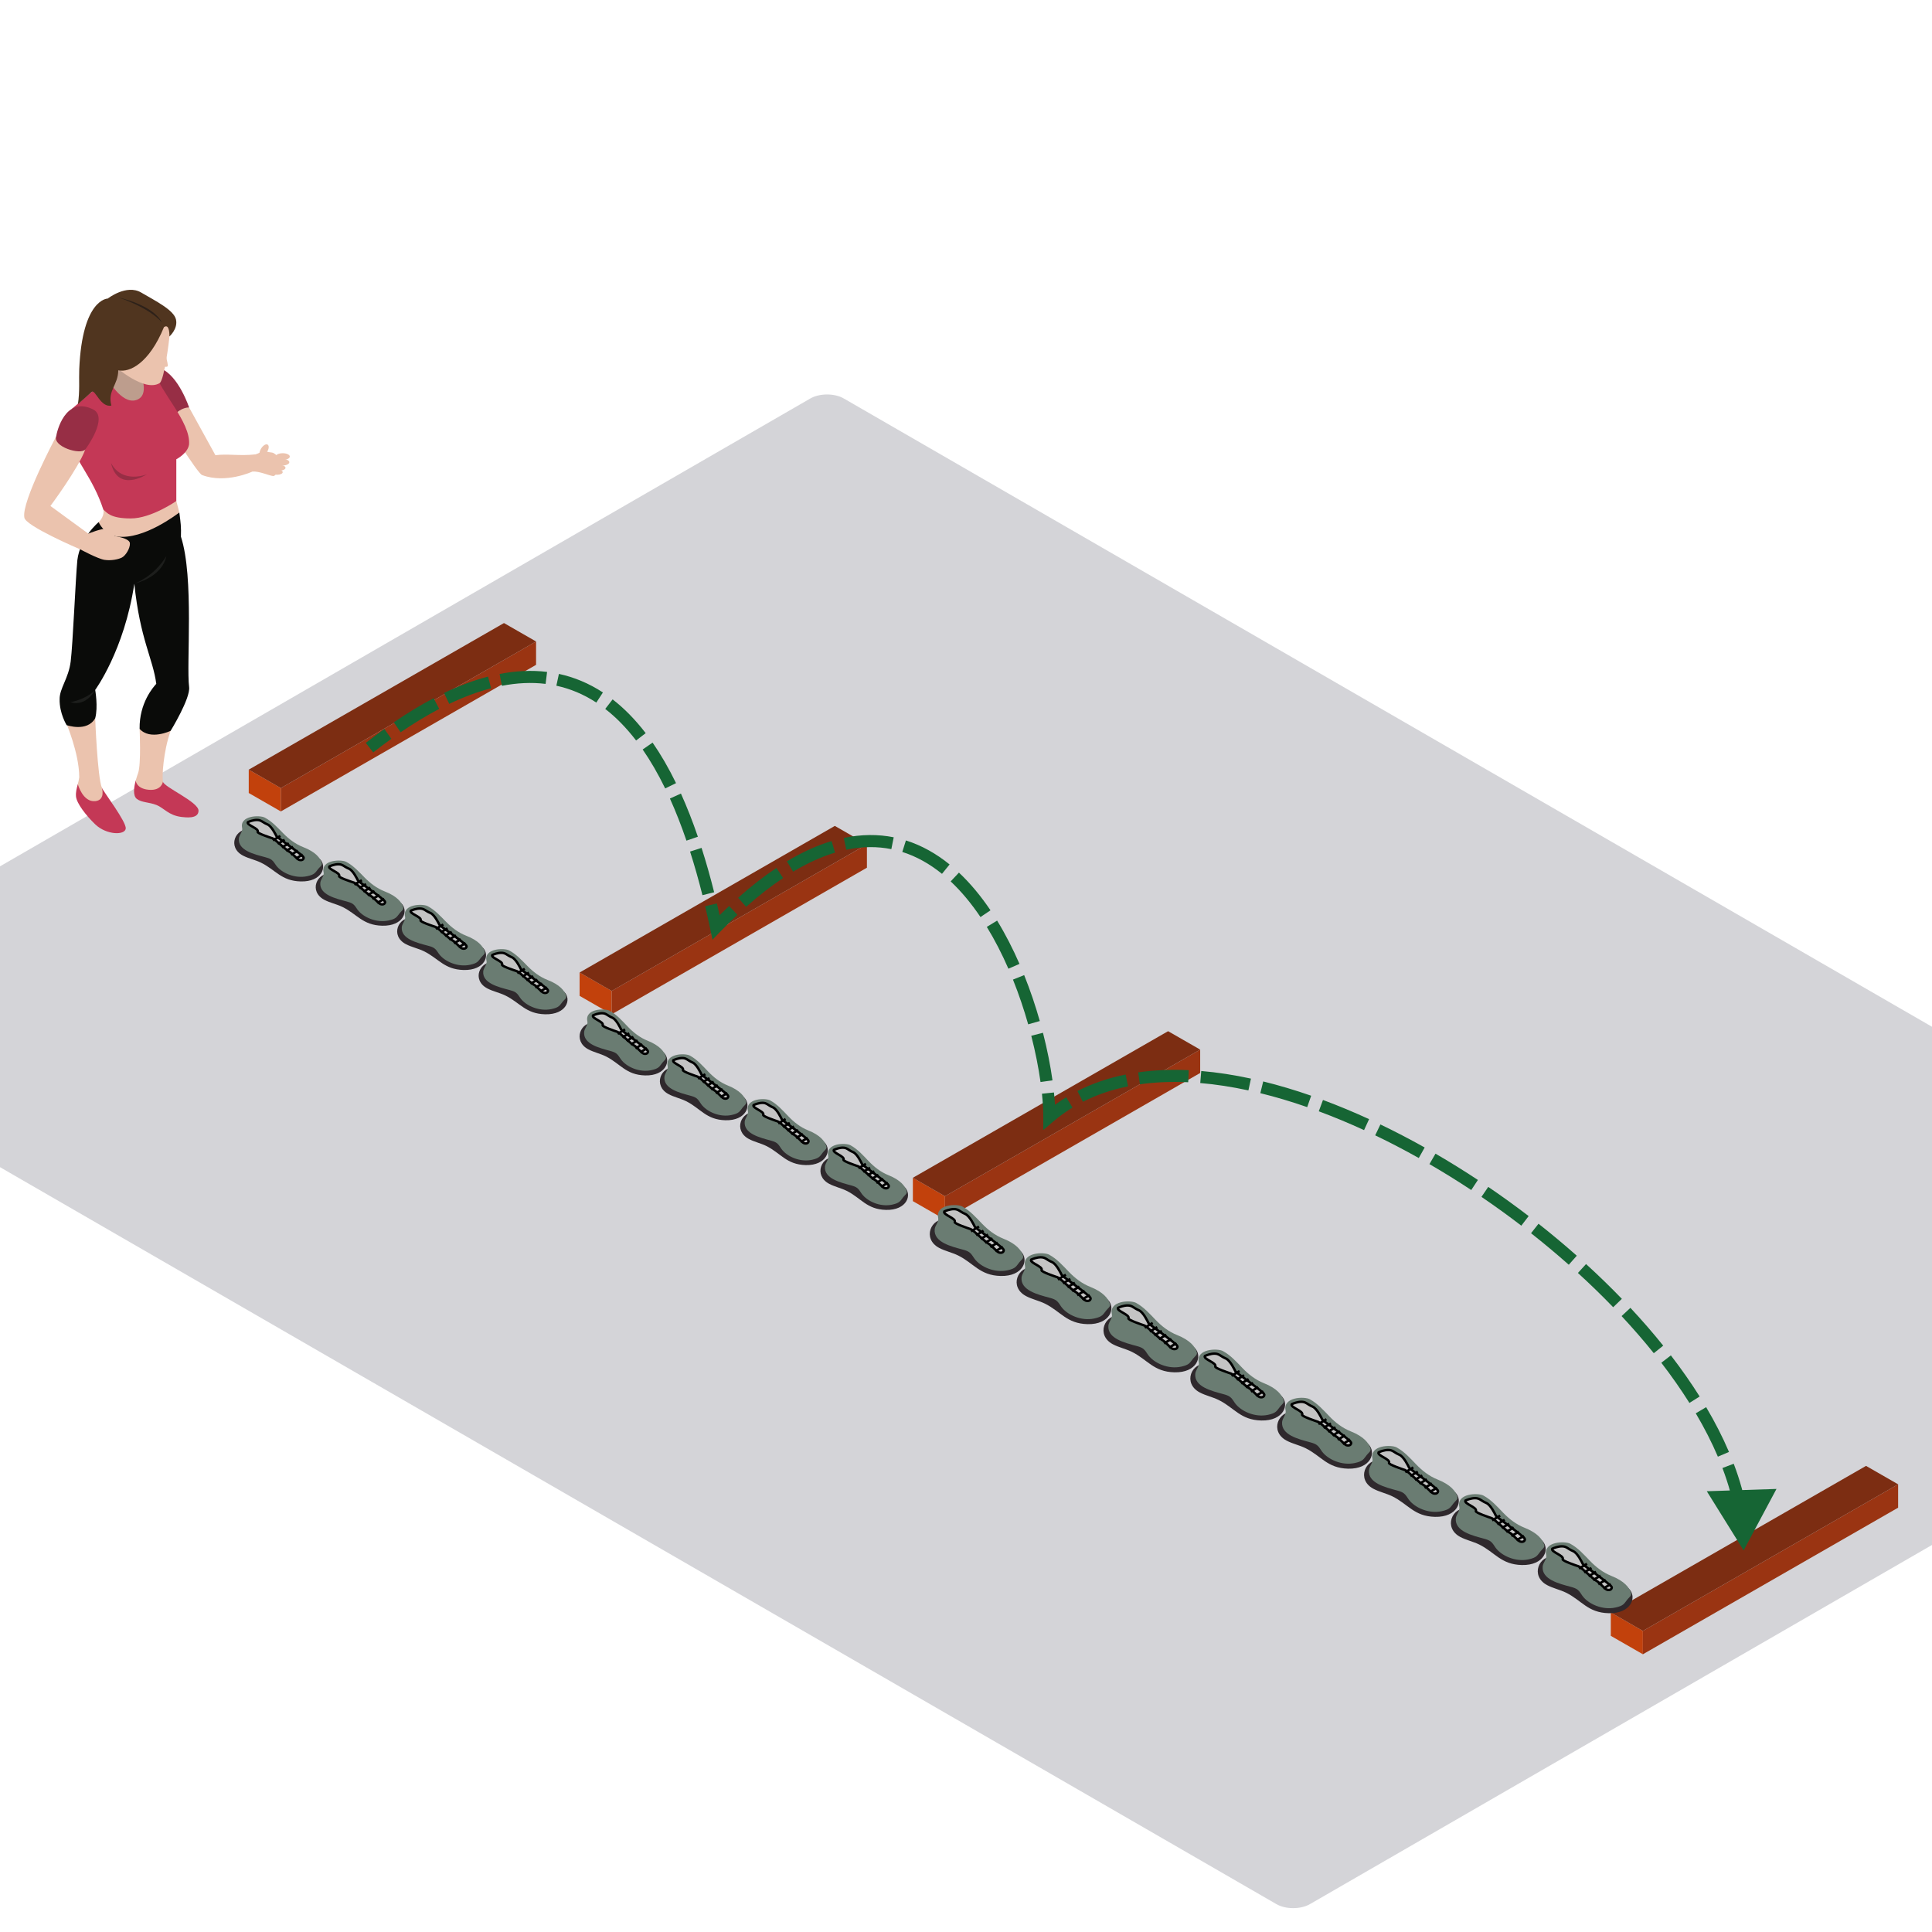<svg width="800" height="800" viewBox="0 0 800 800" fill="none" xmlns="http://www.w3.org/2000/svg">
<g clip-path="url(#clip0_7631_11403)">
<rect width="742.901" height="520.031" rx="8" transform="matrix(0.866 0.5 -0.866 0.5 342.471 161)" fill="#D4D4D8"/>
<path fill-rule="evenodd" clip-rule="evenodd" d="M73.009 207.457C73.519 209.425 74.25 212.222 74.25 212.222L68.073 221.139L54.662 225.499L46.874 224.916L40.345 218.534C40.345 218.534 39.677 219.292 40.847 216.208C43.611 213.499 42.775 210.985 42.775 210.985L60.016 206.325C60.016 206.325 72.691 206.226 73.009 207.457Z" fill="#EBC3AE"/>
<path fill-rule="evenodd" clip-rule="evenodd" d="M56.192 323.223C55.453 325.974 54.929 329.527 56.702 330.849C58.711 332.353 61.678 332.11 64.783 333.328C67.884 334.546 69.732 337.611 75.132 338.282C76.523 338.403 82.204 339.332 82.204 335.686C82.204 332.032 67.892 325.948 67.473 323.68L56.192 323.223Z" fill="#C43856"/>
<path fill-rule="evenodd" clip-rule="evenodd" d="M67.473 323.68C67.051 321.835 67.556 311.348 70.653 302.619C68.808 298.759 63.956 299.01 63.956 299.01L57.808 301.807C57.808 301.807 58.513 316.466 57.175 320.157C56.953 320.765 56.548 321.902 56.192 323.222C56.192 323.222 56.419 326.619 61.694 327.039C66.968 327.457 67.473 323.68 67.473 323.68Z" fill="#EBC3AE"/>
<path fill-rule="evenodd" clip-rule="evenodd" d="M42.188 326.202C42.874 327.893 52.32 340.212 52.066 343.063C51.815 345.919 44.113 345.836 39.421 341.334C35.703 337.763 31.722 332.661 31.473 329.807C31.31 327.979 31.775 326.368 32.216 324.708L42.188 326.202Z" fill="#C43856"/>
<path fill-rule="evenodd" clip-rule="evenodd" d="M32.216 324.708C32.459 323.782 32.697 322.842 32.814 321.836C32.793 311.728 27.254 299.008 27.254 299.008L39.421 297.415C39.421 297.415 40.345 321.667 42.188 326.202C42.188 326.202 43.825 331.309 39.421 331.74C34.275 332.241 32.216 324.708 32.216 324.708Z" fill="#EBC3AE"/>
<path fill-rule="evenodd" clip-rule="evenodd" d="M74.251 212.223C73.361 212.838 59.546 223.564 48.618 222.18C43.114 221.479 40.847 216.208 40.847 216.208C40.847 216.208 33.167 222.52 32.029 231.964C31.303 239.371 30.16 266.873 29.268 273.921C28.376 280.969 24.655 284.997 24.688 289.527C24.567 295.405 27.588 300.258 27.588 300.258C27.588 300.258 36.035 303.291 39.421 297.415C40.682 292.717 39.421 285.669 39.421 285.669C39.421 285.669 51.436 269.384 55.623 241.689C57.968 264.683 63.363 272.748 64.709 283.153C63.488 284.518 57.642 291.066 57.808 301.808C62.198 306.69 70.653 302.619 70.653 302.619C70.653 302.619 78.9 289.181 78.31 284.494C77.097 274.927 80.446 239.181 74.921 222.229C75.06 218.189 74.817 216.441 74.251 212.223Z" fill="#0A0B09"/>
<path fill-rule="evenodd" clip-rule="evenodd" d="M39.421 285.669C39.421 285.669 36.491 289.232 29.126 290.784C35.824 292.8 39.421 285.669 39.421 285.669Z" fill="#1D1E1C"/>
<path fill-rule="evenodd" clip-rule="evenodd" d="M104.559 195.254C107.454 195.08 111.42 196.954 113.094 197.12C114.768 197.286 116.691 190.998 116.691 190.998C116.691 190.998 114.229 187.559 112.611 187.393C110.993 187.228 108.658 186.624 108.658 186.624C108.658 186.624 107.657 187.612 105.731 188.161C103.803 188.704 103.344 190.998 103.344 190.998C103.344 190.998 104.041 195.139 104.559 195.254Z" fill="#EBC3AE"/>
<path fill-rule="evenodd" clip-rule="evenodd" d="M78.31 168.732C78.31 168.732 85.809 182.331 89.198 188.495C94.221 187.823 99.114 188.873 105.731 188.161C105.544 189.274 104.559 195.254 104.559 195.254C104.559 195.254 93.505 200.41 83.713 196.719C81.849 196.223 68.074 173.893 68.074 173.893L71.564 167.512L78.31 168.732Z" fill="#EBC3AE"/>
<path fill-rule="evenodd" clip-rule="evenodd" d="M66.655 152.623C73.999 155.642 78.31 168.732 78.31 168.732C78.31 168.732 75.132 168.44 71.994 172.048C68.851 175.654 61.066 158.03 61.066 158.03C61.066 158.03 65.179 152.459 66.655 152.623Z" fill="#972E45"/>
<path fill-rule="evenodd" clip-rule="evenodd" d="M59.341 151.071L63.162 166.171L57.175 172.049L44.952 169.029L41.769 161.558L44.45 148.447L59.341 151.071Z" fill="#BD9D8D"/>
<path fill-rule="evenodd" clip-rule="evenodd" d="M29.716 183.457C30.718 190.342 38.42 197.556 42.776 210.985C44.274 212.246 45.622 214.677 54.16 214.677C62.698 214.677 73.009 207.457 73.009 207.457V190.17C73.009 190.17 77.642 187.823 78.27 184.129C79.111 174.733 65.881 161.809 64.543 154.593C63.368 154.593 58.097 154.593 58.097 154.593C58.097 154.593 62.361 163.822 56.337 165.669C50.309 167.514 44.45 156.774 44.45 156.774L29.716 169.331C29.716 169.331 28.71 176.578 29.716 183.457Z" fill="#C43856"/>
<path fill-rule="evenodd" clip-rule="evenodd" d="M70.149 139.322C70.082 140.839 68.058 157.195 66.132 158.619C59.685 162.564 47.492 151.549 47.492 151.549L56.337 132.356H71.153C71.153 132.356 71.489 136.216 70.149 139.322Z" fill="#EBC3AE"/>
<path fill-rule="evenodd" clip-rule="evenodd" d="M67.892 135.462C61.758 150.42 53.658 154.384 48.968 153.332C48.95 159.419 44.428 161.748 46.122 167.934C41.603 168.925 39.379 160.929 37.963 162.305C36.542 163.678 33.399 166.278 32.248 167.41C33.105 162.062 32.63 157.125 32.814 152.832C34.067 123.606 44.618 123.628 44.618 123.628C44.618 123.628 52.347 117.557 58.441 121.122C64.532 124.688 71.994 128.39 72.873 132.295C73.751 136.195 70.149 139.322 70.149 139.322C70.149 139.322 70.378 133.719 67.892 135.462Z" fill="#50351F"/>
<path fill-rule="evenodd" clip-rule="evenodd" d="M49.137 123.21C49.137 123.21 63.285 126.144 67.053 133.529C61.528 127.15 49.137 123.21 49.137 123.21Z" fill="#2D2119"/>
<path fill-rule="evenodd" clip-rule="evenodd" d="M68.074 145.005C68.074 145.005 69.671 150.795 69.478 151.55C69.292 152.31 66.656 151.55 66.656 151.55L68.074 145.005Z" fill="#EBC3AE"/>
<path fill-rule="evenodd" clip-rule="evenodd" d="M47.459 221.977C47.459 221.977 46.458 219.292 44.362 218.957C42.271 218.62 36.58 220.968 36.58 220.968C35.33 220.057 20.879 209.513 20.879 209.513C20.879 209.513 32.531 193.851 35.298 186.131L23.27 180.689C23.27 180.689 8.784 207.795 10.082 214.3C10.376 217.697 32.475 227.178 33.313 227.515C33.313 227.515 40.513 231.407 43.277 231.827C46.039 232.245 48.968 231.629 50.477 230.869C51.983 230.117 53.957 227.012 53.786 224.916C53.62 222.817 47.459 221.977 47.459 221.977Z" fill="#EBC3AE"/>
<path fill-rule="evenodd" clip-rule="evenodd" d="M35.298 186.131C35.8 185.502 44.869 173.012 38.713 169.615C26.909 163.571 23.435 179.18 23.269 180.689C21.843 184.972 33.313 188.495 35.298 186.131Z" fill="#972E45"/>
<path fill-rule="evenodd" clip-rule="evenodd" d="M45.956 191.686C48.8 204.269 60.858 196.383 60.858 196.383C60.858 196.383 50.643 200.581 45.956 191.686Z" fill="#972E45"/>
<path fill-rule="evenodd" clip-rule="evenodd" d="M55.623 241.688C55.623 241.688 63.523 239.017 68.896 230.274C66.885 239.346 55.623 241.688 55.623 241.688Z" fill="#1D1E1C"/>
<path fill-rule="evenodd" clip-rule="evenodd" d="M110.557 187.189C109.745 188.463 108.551 189.151 107.892 188.728C107.227 188.302 107.355 186.924 108.169 185.652C108.979 184.381 110.178 183.69 110.835 184.116C111.5 184.542 111.374 185.915 110.557 187.189Z" fill="#EBC3AE"/>
<path fill-rule="evenodd" clip-rule="evenodd" d="M120 189.052C120 189.82 118.686 190.444 117.068 190.444C115.441 190.444 114.13 189.82 114.13 189.052C114.13 188.289 115.441 187.668 117.068 187.668C118.686 187.668 120 188.289 120 189.052Z" fill="#EBC3AE"/>
<path fill-rule="evenodd" clip-rule="evenodd" d="M119.81 191.402C119.81 192.184 118.35 192.818 116.552 192.818C114.752 192.818 113.292 192.184 113.292 191.402C113.292 190.618 114.752 189.983 116.552 189.983C118.35 189.983 119.81 190.618 119.81 191.402Z" fill="#EBC3AE"/>
<path fill-rule="evenodd" clip-rule="evenodd" d="M118.227 193.702C118.227 194.355 117.089 194.88 115.676 194.88C114.269 194.88 113.126 194.355 113.126 193.702C113.126 193.049 114.269 192.519 115.676 192.519C117.089 192.519 118.227 193.049 118.227 193.702Z" fill="#EBC3AE"/>
<path fill-rule="evenodd" clip-rule="evenodd" d="M117.068 195.514C117.068 196.109 116.023 196.593 114.736 196.593C113.452 196.593 112.41 196.109 112.41 195.514C112.41 194.92 113.452 194.436 114.736 194.436C116.023 194.436 117.068 194.92 117.068 195.514Z" fill="#EBC3AE"/>
<rect width="15.324" height="9.675" transform="matrix(0.867 0.498 3.20096e-05 1 103 318.693)" fill="#C2410C"/>
<rect width="121.896" height="9.675" transform="matrix(0.867 -0.498 -3.20096e-05 1 116.289 326.324)" fill="#9A3412"/>
<rect width="121.896" height="15.324" transform="matrix(0.867 -0.498 0.867 0.498 103 318.695)" fill="#7C2D12"/>
<rect width="15.324" height="9.675" transform="matrix(0.867 0.498 3.20096e-05 1 240 402.693)" fill="#C2410C"/>
<rect width="121.896" height="9.675" transform="matrix(0.867 -0.498 -3.20096e-05 1 253.289 410.324)" fill="#9A3412"/>
<rect width="121.896" height="15.324" transform="matrix(0.867 -0.498 0.867 0.498 240 402.695)" fill="#7C2D12"/>
<rect width="15.324" height="9.675" transform="matrix(0.867 0.498 3.20096e-05 1 378 487.693)" fill="#C2410C"/>
<rect width="121.896" height="9.675" transform="matrix(0.867 -0.498 -3.20096e-05 1 391.289 495.324)" fill="#9A3412"/>
<rect width="121.896" height="15.324" transform="matrix(0.867 -0.498 0.867 0.498 378 487.695)" fill="#7C2D12"/>
<rect width="15.324" height="9.675" transform="matrix(0.867 0.498 3.20096e-05 1 667 667.693)" fill="#C2410C"/>
<rect width="121.896" height="9.675" transform="matrix(0.867 -0.498 -3.20096e-05 1 680.289 675.324)" fill="#9A3412"/>
<rect width="121.896" height="15.324" transform="matrix(0.867 -0.498 0.867 0.498 667 667.695)" fill="#7C2D12"/>
<path fill-rule="evenodd" clip-rule="evenodd" d="M100.609 354.282C102.909 355.492 105.632 356.035 107.987 357.17C114.093 360.12 116.426 364.783 124.528 364.983C133.309 365.201 135.704 358.801 132.363 355.617C131.751 355.034 105.716 343.586 103.616 343.367C97.367 342.716 93.984 350.799 100.609 354.282Z" fill="#2F292D"/>
<path fill-rule="evenodd" clip-rule="evenodd" d="M98.905 347.212C98.462 352.157 105.34 353.753 109.814 354.942C110.744 355.189 111.693 355.469 112.422 356.007C113.296 356.653 113.756 357.591 114.374 358.416C116.687 361.497 122.141 363.899 127.155 362.827C130.389 362.139 130.507 361.354 131.81 359.751C132.607 358.766 133.556 358.343 133.211 357.238C132.599 355.271 130.673 352.761 125.586 350.787C122.285 349.504 119.576 347.393 117.26 345.043C114.943 342.692 112.712 340.192 109.646 338.549C107.535 337.421 99.093 337.661 100.267 342.864C100.601 344.347 99.04 345.698 98.905 347.212Z" fill="#6A7C72"/>
<path d="M106.682 344.418C107.38 343.052 101.997 341.668 102.622 340.445C103.246 340.14 104.871 339.528 106.37 339.528C108.244 339.528 108.556 340.445 110.742 341.362C112.491 342.096 114.178 345.641 114.49 346.252C114.803 346.863 125.734 354.198 125.734 355.115C125.734 356.032 124.797 356.338 123.86 356.032C122.923 355.726 121.049 353.281 119.8 352.67C118.55 352.059 113.866 347.475 112.929 347.169L112.929 347.169C111.991 346.863 106.37 345.03 106.682 344.418Z" fill="#C4C4C4" stroke="black"/>
<line y1="-0.5" x2="3.622" y2="-0.5" transform="matrix(0.862 -0.506 0.523 0.853 113.241 348.392)" stroke="black"/>
<line y1="-0.5" x2="3.345" y2="-0.5" transform="matrix(0.862 -0.507 0.523 0.852 115.235 349.851)" stroke="black"/>
<line y1="-0.5" x2="3.345" y2="-0.5" transform="matrix(0.862 -0.507 0.523 0.852 116.989 351.31)" stroke="black"/>
<line y1="-0.5" x2="3.345" y2="-0.5" transform="matrix(0.862 -0.507 0.523 0.852 118.743 352.769)" stroke="black"/>
<line y1="-0.5" x2="3.345" y2="-0.5" transform="matrix(0.862 -0.507 0.523 0.852 120.737 354.366)" stroke="black"/>
<line y1="-0.5" x2="3.345" y2="-0.5" transform="matrix(0.862 -0.507 0.523 0.852 122.731 355.963)" stroke="black"/>
<path fill-rule="evenodd" clip-rule="evenodd" d="M134.34 372.619C136.64 373.829 139.363 374.372 141.718 375.507C147.824 378.457 150.157 383.12 158.259 383.319C167.04 383.538 169.435 377.138 166.094 373.954C165.482 373.371 139.447 361.923 137.347 361.704C131.098 361.053 127.715 369.136 134.34 372.619Z" fill="#2F292D"/>
<path fill-rule="evenodd" clip-rule="evenodd" d="M132.636 365.549C132.193 370.494 139.071 372.09 143.545 373.279C144.475 373.526 145.424 373.805 146.153 374.344C147.027 374.99 147.487 375.928 148.105 376.753C150.418 379.834 155.872 382.236 160.886 381.164C164.12 380.475 164.238 379.69 165.541 378.088C166.338 377.103 167.287 376.68 166.942 375.575C166.33 373.608 164.404 371.098 159.317 369.124C156.016 367.84 153.307 365.73 150.99 363.38C148.674 361.029 146.443 358.529 143.377 356.886C141.266 355.758 132.824 355.997 133.998 361.201C134.332 362.684 132.771 364.035 132.636 365.549Z" fill="#6A7C72"/>
<path d="M140.413 362.755C141.111 361.388 135.728 360.005 136.353 358.782C136.977 358.476 138.602 357.865 140.101 357.865C141.975 357.865 142.287 358.782 144.473 359.699C146.222 360.432 147.909 363.978 148.221 364.589C148.533 365.2 159.465 372.535 159.465 373.452C159.465 374.369 158.528 374.675 157.591 374.369C156.654 374.063 154.78 371.618 153.531 371.007C152.281 370.396 147.596 365.811 146.66 365.506L146.659 365.506C145.722 365.2 140.101 363.366 140.413 362.755Z" fill="#C4C4C4" stroke="black"/>
<line y1="-0.5" x2="3.622" y2="-0.5" transform="matrix(0.862 -0.506 0.523 0.853 146.972 366.729)" stroke="black"/>
<line y1="-0.5" x2="3.345" y2="-0.5" transform="matrix(0.862 -0.507 0.523 0.852 148.966 368.188)" stroke="black"/>
<line y1="-0.5" x2="3.345" y2="-0.5" transform="matrix(0.862 -0.507 0.523 0.852 150.72 369.646)" stroke="black"/>
<line y1="-0.5" x2="3.345" y2="-0.5" transform="matrix(0.862 -0.507 0.523 0.852 152.474 371.105)" stroke="black"/>
<line y1="-0.5" x2="3.345" y2="-0.5" transform="matrix(0.862 -0.507 0.523 0.852 154.468 372.703)" stroke="black"/>
<line y1="-0.5" x2="3.345" y2="-0.5" transform="matrix(0.862 -0.507 0.523 0.852 156.462 374.3)" stroke="black"/>
<path fill-rule="evenodd" clip-rule="evenodd" d="M168.071 390.957C170.371 392.167 173.094 392.71 175.449 393.845C181.555 396.795 183.888 401.458 191.99 401.657C200.771 401.876 203.166 395.476 199.825 392.292C199.213 391.709 173.178 380.261 171.078 380.042C164.829 379.391 161.446 387.474 168.071 390.957Z" fill="#2F292D"/>
<path fill-rule="evenodd" clip-rule="evenodd" d="M166.367 383.887C165.924 388.832 172.802 390.428 177.276 391.617C178.206 391.864 179.155 392.143 179.884 392.682C180.757 393.328 181.218 394.266 181.836 395.091C184.149 398.172 189.603 400.574 194.617 399.502C197.851 398.813 197.969 398.028 199.272 396.425C200.069 395.441 201.018 395.018 200.673 393.913C200.061 391.946 198.135 389.436 193.048 387.462C189.747 386.178 187.038 384.068 184.721 381.718C182.405 379.367 180.174 376.867 177.108 375.224C174.997 374.096 166.555 374.335 167.729 379.539C168.063 381.022 166.502 382.373 166.367 383.887Z" fill="#6A7C72"/>
<path d="M174.144 381.093C174.842 379.726 169.459 378.342 170.084 377.12C170.708 376.814 172.333 376.203 173.832 376.203C175.706 376.203 176.018 377.12 178.204 378.037C179.953 378.77 181.64 382.316 181.952 382.927C182.264 383.538 193.196 390.873 193.196 391.79C193.196 392.707 192.259 393.012 191.322 392.707C190.385 392.401 188.511 389.956 187.262 389.345C186.012 388.734 181.327 384.149 180.39 383.844L180.39 383.844C179.453 383.538 173.832 381.704 174.144 381.093Z" fill="#C4C4C4" stroke="black"/>
<line y1="-0.5" x2="3.622" y2="-0.5" transform="matrix(0.862 -0.506 0.523 0.853 180.703 385.066)" stroke="black"/>
<line y1="-0.5" x2="3.345" y2="-0.5" transform="matrix(0.862 -0.507 0.523 0.852 182.697 386.525)" stroke="black"/>
<line y1="-0.5" x2="3.345" y2="-0.5" transform="matrix(0.862 -0.507 0.523 0.852 184.451 387.984)" stroke="black"/>
<line y1="-0.5" x2="3.345" y2="-0.5" transform="matrix(0.862 -0.507 0.523 0.852 186.205 389.443)" stroke="black"/>
<line y1="-0.5" x2="3.345" y2="-0.5" transform="matrix(0.862 -0.507 0.523 0.852 188.199 391.041)" stroke="black"/>
<line y1="-0.5" x2="3.345" y2="-0.5" transform="matrix(0.862 -0.507 0.523 0.852 190.193 392.638)" stroke="black"/>
<path fill-rule="evenodd" clip-rule="evenodd" d="M201.802 409.294C204.102 410.504 206.825 411.047 209.18 412.182C215.286 415.132 217.619 419.794 225.721 419.994C234.502 420.213 236.897 413.813 233.556 410.628C232.944 410.046 206.909 398.597 204.809 398.379C198.56 397.728 195.177 405.81 201.802 409.294Z" fill="#2F292D"/>
<path fill-rule="evenodd" clip-rule="evenodd" d="M200.098 402.224C199.655 407.169 206.532 408.765 211.007 409.954C211.937 410.201 212.885 410.48 213.615 411.018C214.488 411.665 214.949 412.603 215.566 413.427C217.88 416.509 223.334 418.911 228.348 417.839C231.582 417.15 231.7 416.365 233.003 414.762C233.8 413.778 234.749 413.355 234.404 412.25C233.792 410.283 231.866 407.773 226.779 405.799C223.478 404.515 220.768 402.405 218.452 400.054C216.136 397.704 213.905 395.204 210.839 393.561C208.728 392.433 200.286 392.672 201.46 397.876C201.794 399.359 200.233 400.71 200.098 402.224Z" fill="#6A7C72"/>
<path d="M207.875 399.43C208.573 398.063 203.19 396.679 203.815 395.457C204.439 395.151 206.063 394.54 207.563 394.54C209.437 394.54 209.749 395.457 211.935 396.374C213.684 397.107 215.371 400.653 215.683 401.264C215.995 401.875 226.927 409.21 226.927 410.127C226.927 411.044 225.99 411.349 225.053 411.044C224.116 410.738 222.242 408.293 220.993 407.682C219.743 407.071 215.058 402.486 214.121 402.181L214.121 402.181C213.184 401.875 207.563 400.041 207.875 399.43Z" fill="#C4C4C4" stroke="black"/>
<line y1="-0.5" x2="3.622" y2="-0.5" transform="matrix(0.862 -0.506 0.523 0.853 214.434 403.403)" stroke="black"/>
<line y1="-0.5" x2="3.345" y2="-0.5" transform="matrix(0.862 -0.507 0.523 0.852 216.428 404.862)" stroke="black"/>
<line y1="-0.5" x2="3.345" y2="-0.5" transform="matrix(0.862 -0.507 0.523 0.852 218.182 406.321)" stroke="black"/>
<line y1="-0.5" x2="3.345" y2="-0.5" transform="matrix(0.862 -0.507 0.523 0.852 219.936 407.78)" stroke="black"/>
<line y1="-0.5" x2="3.345" y2="-0.5" transform="matrix(0.862 -0.507 0.523 0.852 221.93 409.378)" stroke="black"/>
<line y1="-0.5" x2="3.345" y2="-0.5" transform="matrix(0.862 -0.507 0.523 0.852 223.924 410.975)" stroke="black"/>
<path fill-rule="evenodd" clip-rule="evenodd" d="M243.557 434.48C245.823 435.705 248.507 436.254 250.828 437.404C256.845 440.389 259.144 445.109 267.129 445.311C275.783 445.532 278.143 439.054 274.851 435.831C274.248 435.241 248.59 423.653 246.52 423.432C240.362 422.773 237.028 430.954 243.557 434.48Z" fill="#2F292D"/>
<path fill-rule="evenodd" clip-rule="evenodd" d="M241.878 427.324C241.441 432.33 248.219 433.945 252.629 435.149C253.545 435.398 254.48 435.682 255.199 436.226C256.06 436.881 256.514 437.83 257.122 438.665C259.402 441.783 264.778 444.215 269.719 443.13C272.906 442.433 273.022 441.638 274.306 440.016C275.092 439.019 276.027 438.591 275.686 437.473C275.083 435.482 273.185 432.941 268.172 430.943C264.919 429.644 262.249 427.508 259.966 425.129C257.684 422.75 255.484 420.219 252.463 418.556C250.383 417.414 242.063 417.656 243.22 422.923C243.549 424.424 242.011 425.792 241.878 427.324Z" fill="#6A7C72"/>
<path d="M249.542 424.496C250.23 423.113 244.925 421.712 245.541 420.475C246.156 420.166 247.757 419.547 249.234 419.547C251.081 419.547 251.389 420.475 253.543 421.403C255.267 422.145 256.929 425.734 257.237 426.353C257.545 426.971 268.318 434.396 268.318 435.324C268.318 436.252 267.394 436.561 266.471 436.252C265.547 435.942 263.701 433.468 262.469 432.849C261.238 432.23 256.621 427.59 255.698 427.281L255.698 427.281C254.774 426.971 249.234 425.115 249.542 424.496Z" fill="#C4C4C4" stroke="black"/>
<line y1="-0.5" x2="3.594" y2="-0.5" transform="matrix(0.856 -0.516 0.513 0.859 256.005 428.518)" stroke="black"/>
<line y1="-0.5" x2="3.32" y2="-0.5" transform="matrix(0.856 -0.517 0.513 0.858 257.971 429.995)" stroke="black"/>
<line y1="-0.5" x2="3.32" y2="-0.5" transform="matrix(0.856 -0.517 0.513 0.858 259.699 431.472)" stroke="black"/>
<line y1="-0.5" x2="3.32" y2="-0.5" transform="matrix(0.856 -0.517 0.513 0.858 261.427 432.949)" stroke="black"/>
<line y1="-0.5" x2="3.32" y2="-0.5" transform="matrix(0.856 -0.517 0.513 0.858 263.393 434.565)" stroke="black"/>
<line y1="-0.5" x2="3.32" y2="-0.5" transform="matrix(0.856 -0.517 0.513 0.858 265.358 436.182)" stroke="black"/>
<path fill-rule="evenodd" clip-rule="evenodd" d="M276.799 453.04C279.065 454.265 281.749 454.815 284.07 455.964C290.088 458.95 292.387 463.669 300.371 463.872C309.025 464.093 311.385 457.615 308.093 454.392C307.49 453.802 281.832 442.214 279.762 441.993C273.604 441.334 270.27 449.515 276.799 453.04Z" fill="#2F292D"/>
<path fill-rule="evenodd" clip-rule="evenodd" d="M275.12 445.885C274.683 450.89 281.461 452.505 285.871 453.709C286.787 453.959 287.722 454.242 288.442 454.787C289.302 455.441 289.756 456.39 290.364 457.225C292.644 460.344 298.02 462.775 302.961 461.69C306.148 460.993 306.264 460.199 307.548 458.576C308.334 457.58 309.269 457.152 308.929 456.033C308.326 454.042 306.428 451.502 301.414 449.503C298.161 448.204 295.491 446.068 293.209 443.689C290.926 441.31 288.727 438.779 285.705 437.116C283.625 435.974 275.306 436.217 276.462 441.484C276.791 442.985 275.253 444.353 275.12 445.885Z" fill="#6A7C72"/>
<path d="M282.784 443.057C283.472 441.674 278.167 440.273 278.783 439.035C279.398 438.726 280.999 438.107 282.476 438.107C284.323 438.107 284.631 439.035 286.785 439.964C288.509 440.706 290.171 444.294 290.479 444.913C290.787 445.532 301.56 452.956 301.56 453.884C301.56 454.812 300.636 455.122 299.713 454.812C298.79 454.503 296.943 452.028 295.712 451.409C294.48 450.791 289.863 446.151 288.94 445.841L288.94 445.841C288.017 445.532 282.476 443.676 282.784 443.057Z" fill="#C4C4C4" stroke="black"/>
<line y1="-0.5" x2="3.594" y2="-0.5" transform="matrix(0.856 -0.516 0.513 0.859 289.248 447.078)" stroke="black"/>
<line y1="-0.5" x2="3.32" y2="-0.5" transform="matrix(0.856 -0.517 0.513 0.858 291.213 448.556)" stroke="black"/>
<line y1="-0.5" x2="3.32" y2="-0.5" transform="matrix(0.856 -0.517 0.513 0.858 292.941 450.032)" stroke="black"/>
<line y1="-0.5" x2="3.32" y2="-0.5" transform="matrix(0.856 -0.517 0.513 0.858 294.669 451.51)" stroke="black"/>
<line y1="-0.5" x2="3.32" y2="-0.5" transform="matrix(0.856 -0.517 0.513 0.858 296.635 453.126)" stroke="black"/>
<line y1="-0.5" x2="3.32" y2="-0.5" transform="matrix(0.856 -0.517 0.513 0.858 298.6 454.742)" stroke="black"/>
<path fill-rule="evenodd" clip-rule="evenodd" d="M310.042 471.602C312.307 472.827 314.991 473.377 317.312 474.526C323.33 477.511 325.629 482.231 333.613 482.433C342.267 482.654 344.627 476.177 341.335 472.953C340.732 472.363 315.074 460.775 313.005 460.554C306.846 459.895 303.512 468.076 310.042 471.602Z" fill="#2F292D"/>
<path fill-rule="evenodd" clip-rule="evenodd" d="M308.362 464.446C307.925 469.452 314.704 471.067 319.114 472.271C320.029 472.521 320.964 472.804 321.684 473.348C322.544 474.003 322.998 474.952 323.607 475.787C325.886 478.906 331.262 481.337 336.203 480.252C339.39 479.555 339.507 478.76 340.79 477.138C341.576 476.141 342.511 475.713 342.171 474.595C341.568 472.604 339.67 470.063 334.657 468.065C331.403 466.766 328.733 464.63 326.451 462.251C324.168 459.872 321.969 457.341 318.948 455.678C316.867 454.536 308.548 454.779 309.704 460.045C310.033 461.547 308.495 462.914 308.362 464.446Z" fill="#6A7C72"/>
<path d="M316.026 461.619C316.715 460.235 311.409 458.834 312.025 457.597C312.641 457.288 314.241 456.669 315.719 456.669C317.565 456.669 317.873 457.597 320.028 458.525C321.751 459.267 323.413 462.856 323.721 463.475C324.029 464.093 334.802 471.518 334.802 472.446C334.802 473.374 333.879 473.683 332.955 473.374C332.032 473.065 330.185 470.59 328.954 469.971C327.723 469.352 323.106 464.712 322.182 464.403L322.182 464.403C321.259 464.093 315.718 462.237 316.026 461.619Z" fill="#C4C4C4" stroke="black"/>
<line y1="-0.5" x2="3.594" y2="-0.5" transform="matrix(0.856 -0.516 0.513 0.859 322.49 465.64)" stroke="black"/>
<line y1="-0.5" x2="3.32" y2="-0.5" transform="matrix(0.856 -0.517 0.513 0.858 324.455 467.117)" stroke="black"/>
<line y1="-0.5" x2="3.32" y2="-0.5" transform="matrix(0.856 -0.517 0.513 0.858 326.184 468.594)" stroke="black"/>
<line y1="-0.5" x2="3.32" y2="-0.5" transform="matrix(0.856 -0.517 0.513 0.858 327.912 470.071)" stroke="black"/>
<line y1="-0.5" x2="3.32" y2="-0.5" transform="matrix(0.856 -0.517 0.513 0.858 329.877 471.688)" stroke="black"/>
<line y1="-0.5" x2="3.32" y2="-0.5" transform="matrix(0.856 -0.517 0.513 0.858 331.842 473.304)" stroke="black"/>
<path fill-rule="evenodd" clip-rule="evenodd" d="M343.284 490.162C345.55 491.388 348.233 491.937 350.554 493.086C356.572 496.072 358.871 500.791 366.856 500.994C375.51 501.215 377.87 494.737 374.577 491.514C373.974 490.924 348.316 479.336 346.247 479.115C340.088 478.456 336.754 486.637 343.284 490.162Z" fill="#2F292D"/>
<path fill-rule="evenodd" clip-rule="evenodd" d="M341.605 483.007C341.167 488.012 347.946 489.628 352.356 490.831C353.272 491.081 354.207 491.364 354.926 491.909C355.786 492.563 356.24 493.512 356.849 494.347C359.129 497.466 364.504 499.897 369.445 498.813C372.633 498.116 372.749 497.321 374.032 495.699C374.818 494.702 375.753 494.274 375.413 493.155C374.81 491.164 372.912 488.624 367.899 486.625C364.645 485.326 361.975 483.19 359.693 480.811C357.41 478.432 355.211 475.901 352.19 474.238C350.109 473.096 341.79 473.339 342.946 478.606C343.276 480.107 341.737 481.475 341.605 483.007Z" fill="#6A7C72"/>
<path d="M349.268 480.179C349.957 478.796 344.652 477.395 345.267 476.158C345.883 475.848 347.483 475.229 348.961 475.229C350.807 475.229 351.115 476.158 353.27 477.086C354.994 477.828 356.656 481.416 356.963 482.035C357.271 482.654 368.044 490.078 368.044 491.006C368.044 491.934 367.121 492.244 366.197 491.934C365.274 491.625 363.427 489.15 362.196 488.532C360.965 487.913 356.348 483.273 355.424 482.963L355.424 482.963C354.501 482.654 348.961 480.798 349.268 480.179Z" fill="#C4C4C4" stroke="black"/>
<line y1="-0.5" x2="3.594" y2="-0.5" transform="matrix(0.856 -0.516 0.513 0.859 355.732 484.2)" stroke="black"/>
<line y1="-0.5" x2="3.32" y2="-0.5" transform="matrix(0.856 -0.517 0.513 0.858 357.697 485.678)" stroke="black"/>
<line y1="-0.5" x2="3.32" y2="-0.5" transform="matrix(0.856 -0.517 0.513 0.858 359.426 487.154)" stroke="black"/>
<line y1="-0.5" x2="3.32" y2="-0.5" transform="matrix(0.856 -0.517 0.513 0.858 361.154 488.632)" stroke="black"/>
<line y1="-0.5" x2="3.32" y2="-0.5" transform="matrix(0.856 -0.517 0.513 0.858 363.119 490.248)" stroke="black"/>
<line y1="-0.5" x2="3.32" y2="-0.5" transform="matrix(0.856 -0.517 0.513 0.858 365.084 491.864)" stroke="black"/>
<path d="M722 642L735.602 616.538L706.75 617.49L722 642ZM434.5 462.501H432V467.92L436.123 464.403L434.5 462.501ZM296.5 384L294.054 384.516L295.024 389.114L298.295 385.741L296.5 384ZM154.542 311.558C157.037 309.603 159.544 307.718 162.058 305.912L159.14 301.851C156.566 303.7 154.004 305.627 151.458 307.622L154.542 311.558ZM165.893 303.223C171.214 299.585 176.553 296.327 181.875 293.538L179.553 289.109C174.035 292.002 168.528 295.365 163.071 299.095L165.893 303.223ZM186.028 291.455C191.865 288.665 197.654 286.475 203.35 284.997L202.094 280.158C196.038 281.729 189.946 284.04 183.872 286.945L186.028 291.455ZM207.825 283.981C214.013 282.779 220.062 282.468 225.925 283.184L226.531 278.221C220.08 277.433 213.5 277.785 206.871 279.072L207.825 283.981ZM230.377 283.935C236.061 285.166 241.594 287.437 246.924 290.919L249.658 286.732C243.822 282.921 237.723 280.41 231.435 279.048L230.377 283.935ZM250.615 293.55C255.026 296.967 259.302 301.286 263.4 306.624L267.366 303.579C263.038 297.942 258.465 293.307 253.677 289.597L250.615 293.55ZM266.114 310.348C269.355 315.027 272.471 320.382 275.438 326.471L279.933 324.281C276.869 317.992 273.628 312.413 270.225 307.501L266.114 310.348ZM277.4 330.654C279.792 335.951 282.078 341.754 284.245 348.091L288.976 346.474C286.764 340.002 284.421 334.052 281.957 328.595L277.4 330.654ZM285.743 352.618C287.543 358.239 289.253 364.252 290.867 370.677L295.716 369.46C294.079 362.94 292.34 356.824 290.504 351.093L285.743 352.618ZM291.983 375.255C292.694 378.257 293.384 381.343 294.054 384.516L298.946 383.484C298.269 380.272 297.569 377.146 296.849 374.103L291.983 375.255ZM298.295 385.741C300.679 383.282 303.027 380.971 305.339 378.801L301.918 375.155C299.546 377.381 297.141 379.747 294.705 382.26L298.295 385.741ZM308.953 375.5C314.257 370.786 319.362 366.832 324.269 363.567L321.499 359.404C316.375 362.813 311.087 366.914 305.631 371.763L308.953 375.5ZM328.412 360.944C334.529 357.272 340.316 354.695 345.778 353.053L344.339 348.265C338.427 350.041 332.262 352.802 325.839 356.657L328.412 360.944ZM350.424 351.862C357.123 350.446 363.333 350.46 369.085 351.609L370.065 346.705C363.62 345.418 356.725 345.42 349.39 346.97L350.424 351.862ZM373.62 352.774C379.545 354.642 385.022 357.757 390.063 361.838L393.209 357.952C387.758 353.538 381.734 350.09 375.123 348.005L373.62 352.774ZM393.654 364.974C398.162 369.206 402.275 374.208 405.996 379.731L410.143 376.938C406.254 371.166 401.905 365.863 397.076 361.329L393.654 364.974ZM408.619 383.814C411.962 389.267 414.941 395.112 417.56 401.123L422.144 399.125C419.446 392.934 416.363 386.879 412.882 381.201L408.619 383.814ZM419.445 405.628C421.917 411.784 424.016 418.04 425.749 424.151L430.559 422.787C428.782 416.52 426.628 410.098 424.085 403.765L419.445 405.628ZM427.028 428.891C428.765 435.667 430.037 442.166 430.86 448.041L435.812 447.348C434.962 441.279 433.652 434.596 431.872 427.65L427.028 428.891ZM431.452 452.885C431.82 456.441 432 459.676 432 462.501H437C437 459.472 436.808 456.062 436.426 452.37L431.452 452.885ZM436.123 464.403C438.644 462.252 441.307 460.329 444.102 458.624L441.498 454.355C438.481 456.196 435.602 458.274 432.877 460.599L436.123 464.403ZM448.406 456.222C454.162 453.292 460.419 451.184 467.094 449.836L466.105 444.935C459.031 446.363 452.338 448.611 446.138 451.766L448.406 456.222ZM472.01 448.991C478.362 448.082 485.051 447.812 492.004 448.133L492.235 443.139C485.007 442.805 478.002 443.083 471.302 444.041L472.01 448.991ZM496.996 448.461C503.462 449.009 510.128 450.04 516.936 451.515L517.995 446.628C511 445.112 504.121 444.046 497.418 443.479L496.996 448.461ZM521.878 452.657C528.257 454.222 534.742 456.16 541.286 458.438L542.93 453.716C536.25 451.391 529.614 449.406 523.069 447.801L521.878 452.657ZM546.078 460.162C552.301 462.474 558.563 465.082 564.826 467.957L566.912 463.413C560.543 460.489 554.165 457.833 547.819 455.475L546.078 460.162ZM569.435 470.121C575.474 473.019 581.503 476.158 587.485 479.512L589.93 475.15C583.859 471.747 577.737 468.559 571.598 465.613L569.435 470.121ZM591.903 482.032C597.739 485.42 603.521 489.006 609.214 492.766L611.97 488.594C606.198 484.782 600.334 481.145 594.413 477.708L591.903 482.032ZM613.44 495.6C619.05 499.419 624.564 503.402 629.948 507.525L632.988 503.555C627.53 499.376 621.941 495.338 616.254 491.467L613.44 495.6ZM633.974 510.653C639.334 514.878 644.553 519.238 649.597 523.707L652.913 519.964C647.796 515.431 642.503 511.01 637.069 506.726L633.974 510.653ZM653.38 527.109C658.453 531.74 663.332 536.477 667.982 541.294L671.579 537.821C666.854 532.926 661.899 528.115 656.751 523.416L653.38 527.109ZM671.466 544.963C676.186 550.02 680.645 555.153 684.803 560.331L688.702 557.201C684.461 551.92 679.92 546.693 675.121 541.552L671.466 544.963ZM687.915 564.288C692.163 569.806 696.059 575.364 699.555 580.924L703.788 578.262C700.201 572.558 696.213 566.87 691.877 561.238L687.915 564.288ZM702.176 585.22C705.734 591.235 708.805 597.237 711.334 603.177L715.934 601.218C713.31 595.054 710.136 588.857 706.48 582.675L702.176 585.22ZM713.224 607.874C715.702 614.412 717.492 620.849 718.523 627.126L723.456 626.315C722.365 619.668 720.479 612.908 717.9 606.102L713.224 607.874Z" fill="#166534"/>
<path fill-rule="evenodd" clip-rule="evenodd" d="M388.849 516.712C391.3 518.029 394.203 518.619 396.715 519.854C403.225 523.063 405.713 528.136 414.351 528.353C423.714 528.591 426.267 521.629 422.705 518.164C422.053 517.53 394.293 505.076 392.054 504.838C385.391 504.13 381.784 512.923 388.849 516.712Z" fill="#2F292D"/>
<path fill-rule="evenodd" clip-rule="evenodd" d="M387.032 509.021C386.559 514.401 393.892 516.137 398.663 517.431C399.654 517.699 400.666 518.003 401.444 518.589C402.375 519.292 402.866 520.312 403.524 521.21C405.991 524.562 411.807 527.175 417.153 526.009C420.601 525.26 420.727 524.406 422.116 522.662C422.966 521.591 423.977 521.13 423.609 519.929C422.957 517.789 420.903 515.058 415.48 512.91C411.959 511.514 409.071 509.218 406.602 506.662C404.132 504.105 401.752 501.384 398.484 499.597C396.233 498.37 387.232 498.631 388.483 504.291C388.839 505.905 387.175 507.375 387.032 509.021Z" fill="#6A7C72"/>
<path d="M395.323 505.982C396.068 504.495 390.328 502.989 390.994 501.66C391.66 501.327 393.392 500.662 394.99 500.662C396.989 500.662 397.322 501.66 399.653 502.657C401.517 503.455 403.316 507.312 403.649 507.977C403.982 508.642 415.637 516.621 415.637 517.618C415.637 518.616 414.638 518.948 413.639 518.616C412.64 518.283 410.642 515.624 409.31 514.959C407.978 514.294 402.983 509.307 401.984 508.974C400.985 508.642 394.99 506.647 395.323 505.982Z" fill="#C4C4C4" stroke="black"/>
<line y1="-0.5" x2="3.882" y2="-0.5" transform="matrix(0.858 -0.514 0.515 0.857 402.316 510.305)" stroke="black"/>
<line y1="-0.5" x2="3.585" y2="-0.5" transform="matrix(0.857 -0.515 0.516 0.857 404.443 511.892)" stroke="black"/>
<line y1="-0.5" x2="3.585" y2="-0.5" transform="matrix(0.857 -0.515 0.516 0.857 406.312 513.479)" stroke="black"/>
<line y1="-0.5" x2="3.585" y2="-0.5" transform="matrix(0.857 -0.515 0.516 0.857 408.183 515.066)" stroke="black"/>
<line y1="-0.5" x2="3.585" y2="-0.5" transform="matrix(0.857 -0.515 0.516 0.857 410.309 516.804)" stroke="black"/>
<line y1="-0.5" x2="3.585" y2="-0.5" transform="matrix(0.857 -0.515 0.516 0.857 412.435 518.541)" stroke="black"/>
<path fill-rule="evenodd" clip-rule="evenodd" d="M424.813 536.66C427.265 537.977 430.168 538.567 432.68 539.802C439.19 543.011 441.677 548.084 450.316 548.301C459.679 548.539 462.232 541.577 458.67 538.112C458.018 537.478 430.258 525.024 428.019 524.786C421.356 524.078 417.749 532.871 424.813 536.66Z" fill="#2F292D"/>
<path fill-rule="evenodd" clip-rule="evenodd" d="M422.996 528.97C422.523 534.349 429.857 536.085 434.628 537.379C435.619 537.647 436.631 537.952 437.409 538.537C438.34 539.24 438.831 540.26 439.489 541.158C441.956 544.51 447.772 547.123 453.118 545.957C456.566 545.208 456.692 544.354 458.08 542.61C458.931 541.539 459.942 541.079 459.574 539.877C458.922 537.737 456.868 535.006 451.444 532.859C447.924 531.463 445.036 529.167 442.566 526.61C440.097 524.053 437.717 521.333 434.449 519.545C432.198 518.318 423.197 518.579 424.448 524.24C424.804 525.853 423.14 527.323 422.996 528.97Z" fill="#6A7C72"/>
<path d="M431.288 525.93C432.033 524.443 426.293 522.938 426.959 521.608C427.625 521.275 429.357 520.61 430.955 520.61C432.953 520.61 433.286 521.608 435.617 522.605C437.482 523.403 439.281 527.26 439.614 527.925C439.947 528.59 451.602 536.569 451.602 537.567C451.602 538.564 450.603 538.897 449.604 538.564C448.605 538.232 446.607 535.572 445.275 534.907C443.943 534.242 438.948 529.255 437.949 528.922C436.949 528.59 430.955 526.595 431.288 525.93Z" fill="#C4C4C4" stroke="black"/>
<line y1="-0.5" x2="3.882" y2="-0.5" transform="matrix(0.858 -0.514 0.515 0.857 438.281 530.253)" stroke="black"/>
<line y1="-0.5" x2="3.585" y2="-0.5" transform="matrix(0.857 -0.515 0.516 0.857 440.408 531.84)" stroke="black"/>
<line y1="-0.5" x2="3.585" y2="-0.5" transform="matrix(0.857 -0.515 0.516 0.857 442.277 533.428)" stroke="black"/>
<line y1="-0.5" x2="3.585" y2="-0.5" transform="matrix(0.857 -0.515 0.516 0.857 444.147 535.015)" stroke="black"/>
<line y1="-0.5" x2="3.585" y2="-0.5" transform="matrix(0.857 -0.515 0.516 0.857 446.273 536.752)" stroke="black"/>
<line y1="-0.5" x2="3.585" y2="-0.5" transform="matrix(0.857 -0.515 0.516 0.857 448.4 538.489)" stroke="black"/>
<path fill-rule="evenodd" clip-rule="evenodd" d="M460.779 556.609C463.23 557.926 466.134 558.517 468.645 559.752C475.155 562.96 477.643 568.033 486.281 568.25C495.644 568.488 498.197 561.526 494.635 558.062C493.983 557.428 466.223 544.973 463.984 544.736C457.321 544.027 453.715 552.82 460.779 556.609Z" fill="#2F292D"/>
<path fill-rule="evenodd" clip-rule="evenodd" d="M458.962 548.919C458.489 554.298 465.822 556.034 470.594 557.328C471.584 557.597 472.596 557.901 473.374 558.486C474.305 559.19 474.796 560.21 475.455 561.107C477.921 564.459 483.737 567.072 489.083 565.906C492.531 565.157 492.657 564.303 494.046 562.559C494.896 561.488 495.908 561.028 495.539 559.826C494.887 557.686 492.833 554.956 487.41 552.808C483.89 551.412 481.001 549.116 478.532 546.559C476.062 544.002 473.683 541.282 470.414 539.495C468.163 538.267 459.162 538.528 460.413 544.189C460.77 545.802 459.105 547.272 458.962 548.919Z" fill="#6A7C72"/>
<path d="M467.254 545.879C467.998 544.392 462.258 542.887 462.925 541.557C463.591 541.225 465.322 540.56 466.921 540.56C468.919 540.56 469.252 541.557 471.583 542.554C473.448 543.352 475.246 547.209 475.579 547.874C475.912 548.539 487.567 556.519 487.567 557.516C487.567 558.513 486.568 558.846 485.569 558.513C484.57 558.181 482.572 555.521 481.24 554.856C479.908 554.191 474.913 549.204 473.914 548.872L473.914 548.872C472.915 548.539 466.921 546.544 467.254 545.879Z" fill="#C4C4C4" stroke="black"/>
<line y1="-0.5" x2="3.882" y2="-0.5" transform="matrix(0.858 -0.514 0.515 0.857 474.247 550.202)" stroke="black"/>
<line y1="-0.5" x2="3.585" y2="-0.5" transform="matrix(0.857 -0.515 0.516 0.857 476.373 551.789)" stroke="black"/>
<line y1="-0.5" x2="3.585" y2="-0.5" transform="matrix(0.857 -0.515 0.516 0.857 478.243 553.377)" stroke="black"/>
<line y1="-0.5" x2="3.585" y2="-0.5" transform="matrix(0.857 -0.515 0.516 0.857 480.113 554.964)" stroke="black"/>
<line y1="-0.5" x2="3.585" y2="-0.5" transform="matrix(0.857 -0.515 0.516 0.857 482.239 556.701)" stroke="black"/>
<line y1="-0.5" x2="3.585" y2="-0.5" transform="matrix(0.857 -0.515 0.516 0.857 484.365 558.438)" stroke="black"/>
<path fill-rule="evenodd" clip-rule="evenodd" d="M496.744 576.558C499.195 577.874 502.098 578.465 504.61 579.7C511.12 582.909 513.608 587.981 522.246 588.199C531.609 588.436 534.162 581.474 530.6 578.01C529.948 577.376 502.188 564.922 499.949 564.684C493.286 563.976 489.679 572.768 496.744 576.558Z" fill="#2F292D"/>
<path fill-rule="evenodd" clip-rule="evenodd" d="M494.927 568.867C494.454 574.247 501.787 575.983 506.558 577.276C507.549 577.545 508.561 577.849 509.339 578.435C510.27 579.138 510.761 580.158 511.419 581.055C513.886 584.407 519.702 587.02 525.048 585.854C528.496 585.105 528.622 584.251 530.011 582.508C530.861 581.436 531.872 580.976 531.504 579.774C530.852 577.634 528.798 574.904 523.375 572.756C519.854 571.36 516.966 569.064 514.497 566.507C512.027 563.951 509.647 561.23 506.379 559.443C504.128 558.216 495.127 558.476 496.378 564.137C496.734 565.75 495.07 567.221 494.927 568.867Z" fill="#6A7C72"/>
<path d="M503.218 565.827C503.963 564.341 498.223 562.835 498.889 561.505C499.555 561.173 501.287 560.508 502.885 560.508C504.884 560.508 505.217 561.505 507.548 562.503C509.412 563.301 511.211 567.157 511.544 567.822C511.877 568.487 523.532 576.467 523.532 577.464C523.532 578.462 522.533 578.794 521.534 578.462C520.535 578.129 518.537 575.469 517.205 574.804C515.873 574.139 510.878 569.152 509.879 568.82L509.879 568.82C508.88 568.487 502.885 566.492 503.218 565.827Z" fill="#C4C4C4" stroke="black"/>
<line y1="-0.5" x2="3.882" y2="-0.5" transform="matrix(0.858 -0.514 0.515 0.857 510.211 570.15)" stroke="black"/>
<line y1="-0.5" x2="3.585" y2="-0.5" transform="matrix(0.857 -0.515 0.516 0.857 512.338 571.737)" stroke="black"/>
<line y1="-0.5" x2="3.585" y2="-0.5" transform="matrix(0.857 -0.515 0.516 0.857 514.208 573.325)" stroke="black"/>
<line y1="-0.5" x2="3.585" y2="-0.5" transform="matrix(0.857 -0.515 0.516 0.857 516.078 574.912)" stroke="black"/>
<line y1="-0.5" x2="3.585" y2="-0.5" transform="matrix(0.857 -0.515 0.516 0.857 518.204 576.649)" stroke="black"/>
<line y1="-0.5" x2="3.585" y2="-0.5" transform="matrix(0.857 -0.515 0.516 0.857 520.33 578.387)" stroke="black"/>
<path fill-rule="evenodd" clip-rule="evenodd" d="M532.709 596.507C535.16 597.824 538.064 598.414 540.575 599.649C547.086 602.858 549.573 607.93 558.211 608.148C567.574 608.386 570.128 601.423 566.566 597.959C565.913 597.325 538.154 584.871 535.915 584.633C529.252 583.925 525.645 592.718 532.709 596.507Z" fill="#2F292D"/>
<path fill-rule="evenodd" clip-rule="evenodd" d="M530.892 588.816C530.419 594.196 537.752 595.932 542.524 597.226C543.514 597.494 544.526 597.798 545.304 598.384C546.235 599.087 546.726 600.107 547.385 601.005C549.851 604.357 555.667 606.97 561.013 605.804C564.461 605.055 564.587 604.201 565.976 602.457C566.826 601.386 567.838 600.925 567.47 599.724C566.817 597.584 564.764 594.853 559.34 592.705C555.82 591.309 552.931 589.013 550.462 586.457C547.992 583.9 545.613 581.179 542.344 579.392C540.093 578.165 531.092 578.426 532.344 584.086C532.7 585.7 531.036 587.17 530.892 588.816Z" fill="#6A7C72"/>
<path d="M539.184 585.777C539.928 584.29 534.189 582.784 534.855 581.454C535.521 581.122 537.252 580.457 538.851 580.457C540.849 580.457 541.182 581.454 543.513 582.452C545.378 583.25 547.176 587.107 547.509 587.772C547.842 588.437 559.497 596.416 559.497 597.413C559.497 598.411 558.498 598.743 557.499 598.411C556.5 598.078 554.502 595.419 553.17 594.754C551.838 594.089 546.843 589.101 545.844 588.769L545.844 588.769C544.845 588.436 538.851 586.442 539.184 585.777Z" fill="#C4C4C4" stroke="black"/>
<line y1="-0.5" x2="3.882" y2="-0.5" transform="matrix(0.858 -0.514 0.515 0.857 546.177 590.1)" stroke="black"/>
<line y1="-0.5" x2="3.585" y2="-0.5" transform="matrix(0.857 -0.515 0.516 0.857 548.303 591.687)" stroke="black"/>
<line y1="-0.5" x2="3.585" y2="-0.5" transform="matrix(0.857 -0.515 0.516 0.857 550.173 593.274)" stroke="black"/>
<line y1="-0.5" x2="3.585" y2="-0.5" transform="matrix(0.857 -0.515 0.516 0.857 552.043 594.861)" stroke="black"/>
<line y1="-0.5" x2="3.585" y2="-0.5" transform="matrix(0.857 -0.515 0.516 0.857 554.169 596.599)" stroke="black"/>
<line y1="-0.5" x2="3.585" y2="-0.5" transform="matrix(0.857 -0.515 0.516 0.857 556.295 598.336)" stroke="black"/>
<path fill-rule="evenodd" clip-rule="evenodd" d="M568.674 616.455C571.125 617.772 574.029 618.362 576.54 619.597C583.05 622.806 585.538 627.879 594.176 628.096C603.539 628.334 606.092 621.372 602.531 617.907C601.878 617.273 574.118 604.819 571.88 604.581C565.217 603.873 561.61 612.666 568.674 616.455Z" fill="#2F292D"/>
<path fill-rule="evenodd" clip-rule="evenodd" d="M566.857 608.765C566.384 614.144 573.717 615.88 578.489 617.174C579.479 617.442 580.491 617.747 581.269 618.332C582.2 619.035 582.691 620.055 583.35 620.953C585.816 624.305 591.632 626.918 596.978 625.752C600.426 625.003 600.552 624.149 601.941 622.405C602.791 621.334 603.803 620.874 603.434 619.672C602.782 617.532 600.728 614.801 595.305 612.654C591.785 611.258 588.896 608.962 586.427 606.405C583.957 603.848 581.578 601.128 578.309 599.34C576.058 598.113 567.057 598.374 568.308 604.035C568.665 605.648 567 607.118 566.857 608.765Z" fill="#6A7C72"/>
<path d="M575.149 605.725C575.893 604.238 570.154 602.733 570.82 601.403C571.486 601.07 573.217 600.405 574.816 600.405C576.814 600.405 577.147 601.403 579.478 602.4C581.343 603.198 583.141 607.055 583.474 607.72C583.807 608.385 595.462 616.364 595.462 617.362C595.462 618.359 594.463 618.692 593.464 618.359C592.465 618.027 590.467 615.367 589.135 614.702C587.803 614.037 582.808 609.05 581.809 608.717L581.809 608.717C580.81 608.385 574.816 606.39 575.149 605.725Z" fill="#C4C4C4" stroke="black"/>
<line y1="-0.5" x2="3.882" y2="-0.5" transform="matrix(0.858 -0.514 0.515 0.857 582.142 610.048)" stroke="black"/>
<line y1="-0.5" x2="3.585" y2="-0.5" transform="matrix(0.857 -0.515 0.516 0.857 584.268 611.635)" stroke="black"/>
<line y1="-0.5" x2="3.585" y2="-0.5" transform="matrix(0.857 -0.515 0.516 0.857 586.138 613.223)" stroke="black"/>
<line y1="-0.5" x2="3.585" y2="-0.5" transform="matrix(0.857 -0.515 0.516 0.857 588.008 614.81)" stroke="black"/>
<line y1="-0.5" x2="3.585" y2="-0.5" transform="matrix(0.857 -0.515 0.516 0.857 590.134 616.547)" stroke="black"/>
<line y1="-0.5" x2="3.585" y2="-0.5" transform="matrix(0.857 -0.515 0.516 0.857 592.26 618.284)" stroke="black"/>
<path fill-rule="evenodd" clip-rule="evenodd" d="M604.639 636.404C607.091 637.721 609.994 638.312 612.505 639.547C619.016 642.755 621.503 647.828 630.142 648.045C639.505 648.283 642.058 641.321 638.496 637.857C637.843 637.222 610.084 624.768 607.845 624.531C601.182 623.822 597.575 632.615 604.639 636.404Z" fill="#2F292D"/>
<path fill-rule="evenodd" clip-rule="evenodd" d="M602.822 628.714C602.349 634.093 609.683 635.829 614.454 637.123C615.445 637.392 616.456 637.696 617.235 638.281C618.166 638.984 618.656 640.005 619.315 640.902C621.781 644.254 627.597 646.867 632.943 645.701C636.392 644.952 636.517 644.098 637.906 642.354C638.756 641.283 639.768 640.823 639.4 639.621C638.747 637.481 636.694 634.75 631.27 632.603C627.75 631.207 624.861 628.911 622.392 626.354C619.923 623.797 617.543 621.077 614.274 619.29C612.023 618.062 603.023 618.323 604.274 623.984C604.63 625.597 602.966 627.067 602.822 628.714Z" fill="#6A7C72"/>
<path d="M611.114 625.674C611.859 624.187 606.119 622.682 606.785 621.352C607.451 621.019 609.183 620.354 610.781 620.354C612.779 620.354 613.112 621.352 615.443 622.349C617.308 623.147 619.106 627.004 619.439 627.669C619.772 628.334 631.428 636.313 631.428 637.311C631.428 638.308 630.429 638.641 629.43 638.308C628.43 637.976 626.432 635.316 625.1 634.651C623.768 633.986 618.773 628.999 617.774 628.666L617.774 628.666C616.775 628.334 610.781 626.339 611.114 625.674Z" fill="#C4C4C4" stroke="black"/>
<line y1="-0.5" x2="3.882" y2="-0.5" transform="matrix(0.858 -0.514 0.515 0.857 618.107 629.997)" stroke="black"/>
<line y1="-0.5" x2="3.585" y2="-0.5" transform="matrix(0.857 -0.515 0.516 0.857 620.233 631.584)" stroke="black"/>
<line y1="-0.5" x2="3.585" y2="-0.5" transform="matrix(0.857 -0.515 0.516 0.857 622.103 633.172)" stroke="black"/>
<line y1="-0.5" x2="3.585" y2="-0.5" transform="matrix(0.857 -0.515 0.516 0.857 623.973 634.759)" stroke="black"/>
<line y1="-0.5" x2="3.585" y2="-0.5" transform="matrix(0.857 -0.515 0.516 0.857 626.099 636.496)" stroke="black"/>
<line y1="-0.5" x2="3.585" y2="-0.5" transform="matrix(0.857 -0.515 0.516 0.857 628.226 638.233)" stroke="black"/>
<path fill-rule="evenodd" clip-rule="evenodd" d="M640.604 656.353C643.055 657.669 645.959 658.26 648.47 659.495C654.981 662.704 657.468 667.776 666.106 667.994C675.469 668.231 678.023 661.269 674.461 657.805C673.808 657.171 646.049 644.717 643.81 644.479C637.147 643.771 633.54 652.563 640.604 656.353Z" fill="#2F292D"/>
<path fill-rule="evenodd" clip-rule="evenodd" d="M638.787 648.662C638.314 654.042 645.647 655.778 650.419 657.071C651.41 657.34 652.421 657.644 653.199 658.23C654.13 658.933 654.621 659.953 655.28 660.85C657.746 664.202 663.562 666.815 668.908 665.649C672.356 664.9 672.482 664.046 673.871 662.303C674.721 661.231 675.733 660.771 675.365 659.569C674.712 657.429 672.659 654.699 667.235 652.551C663.715 651.155 660.826 648.859 658.357 646.302C655.887 643.745 653.508 641.025 650.239 639.238C647.988 638.011 638.987 638.271 640.239 643.932C640.595 645.545 638.931 647.016 638.787 648.662Z" fill="#6A7C72"/>
<path d="M647.079 645.622C647.823 644.135 642.084 642.63 642.75 641.3C643.416 640.968 645.147 640.303 646.746 640.303C648.744 640.303 649.077 641.3 651.408 642.298C653.273 643.096 655.071 646.952 655.404 647.617C655.737 648.282 667.392 656.262 667.392 657.259C667.392 658.257 666.393 658.589 665.394 658.257C664.395 657.924 662.397 655.264 661.065 654.599C659.733 653.934 654.738 648.947 653.739 648.615C652.74 648.282 646.746 646.287 647.079 645.622Z" fill="#C4C4C4" stroke="black"/>
<line y1="-0.5" x2="3.882" y2="-0.5" transform="matrix(0.858 -0.514 0.515 0.857 654.072 649.945)" stroke="black"/>
<line y1="-0.5" x2="3.585" y2="-0.5" transform="matrix(0.857 -0.515 0.516 0.857 656.198 651.532)" stroke="black"/>
<line y1="-0.5" x2="3.585" y2="-0.5" transform="matrix(0.857 -0.515 0.516 0.857 658.068 653.12)" stroke="black"/>
<line y1="-0.5" x2="3.585" y2="-0.5" transform="matrix(0.857 -0.515 0.516 0.857 659.938 654.707)" stroke="black"/>
<line y1="-0.5" x2="3.585" y2="-0.5" transform="matrix(0.857 -0.515 0.516 0.857 662.064 656.444)" stroke="black"/>
<line y1="-0.5" x2="3.585" y2="-0.5" transform="matrix(0.857 -0.515 0.516 0.857 664.19 658.182)" stroke="black"/>
</g>
<defs>
<clipPath id="clip0_7631_11403">
<rect width="800" height="800" fill="white"/>
</clipPath>
</defs>
</svg>
